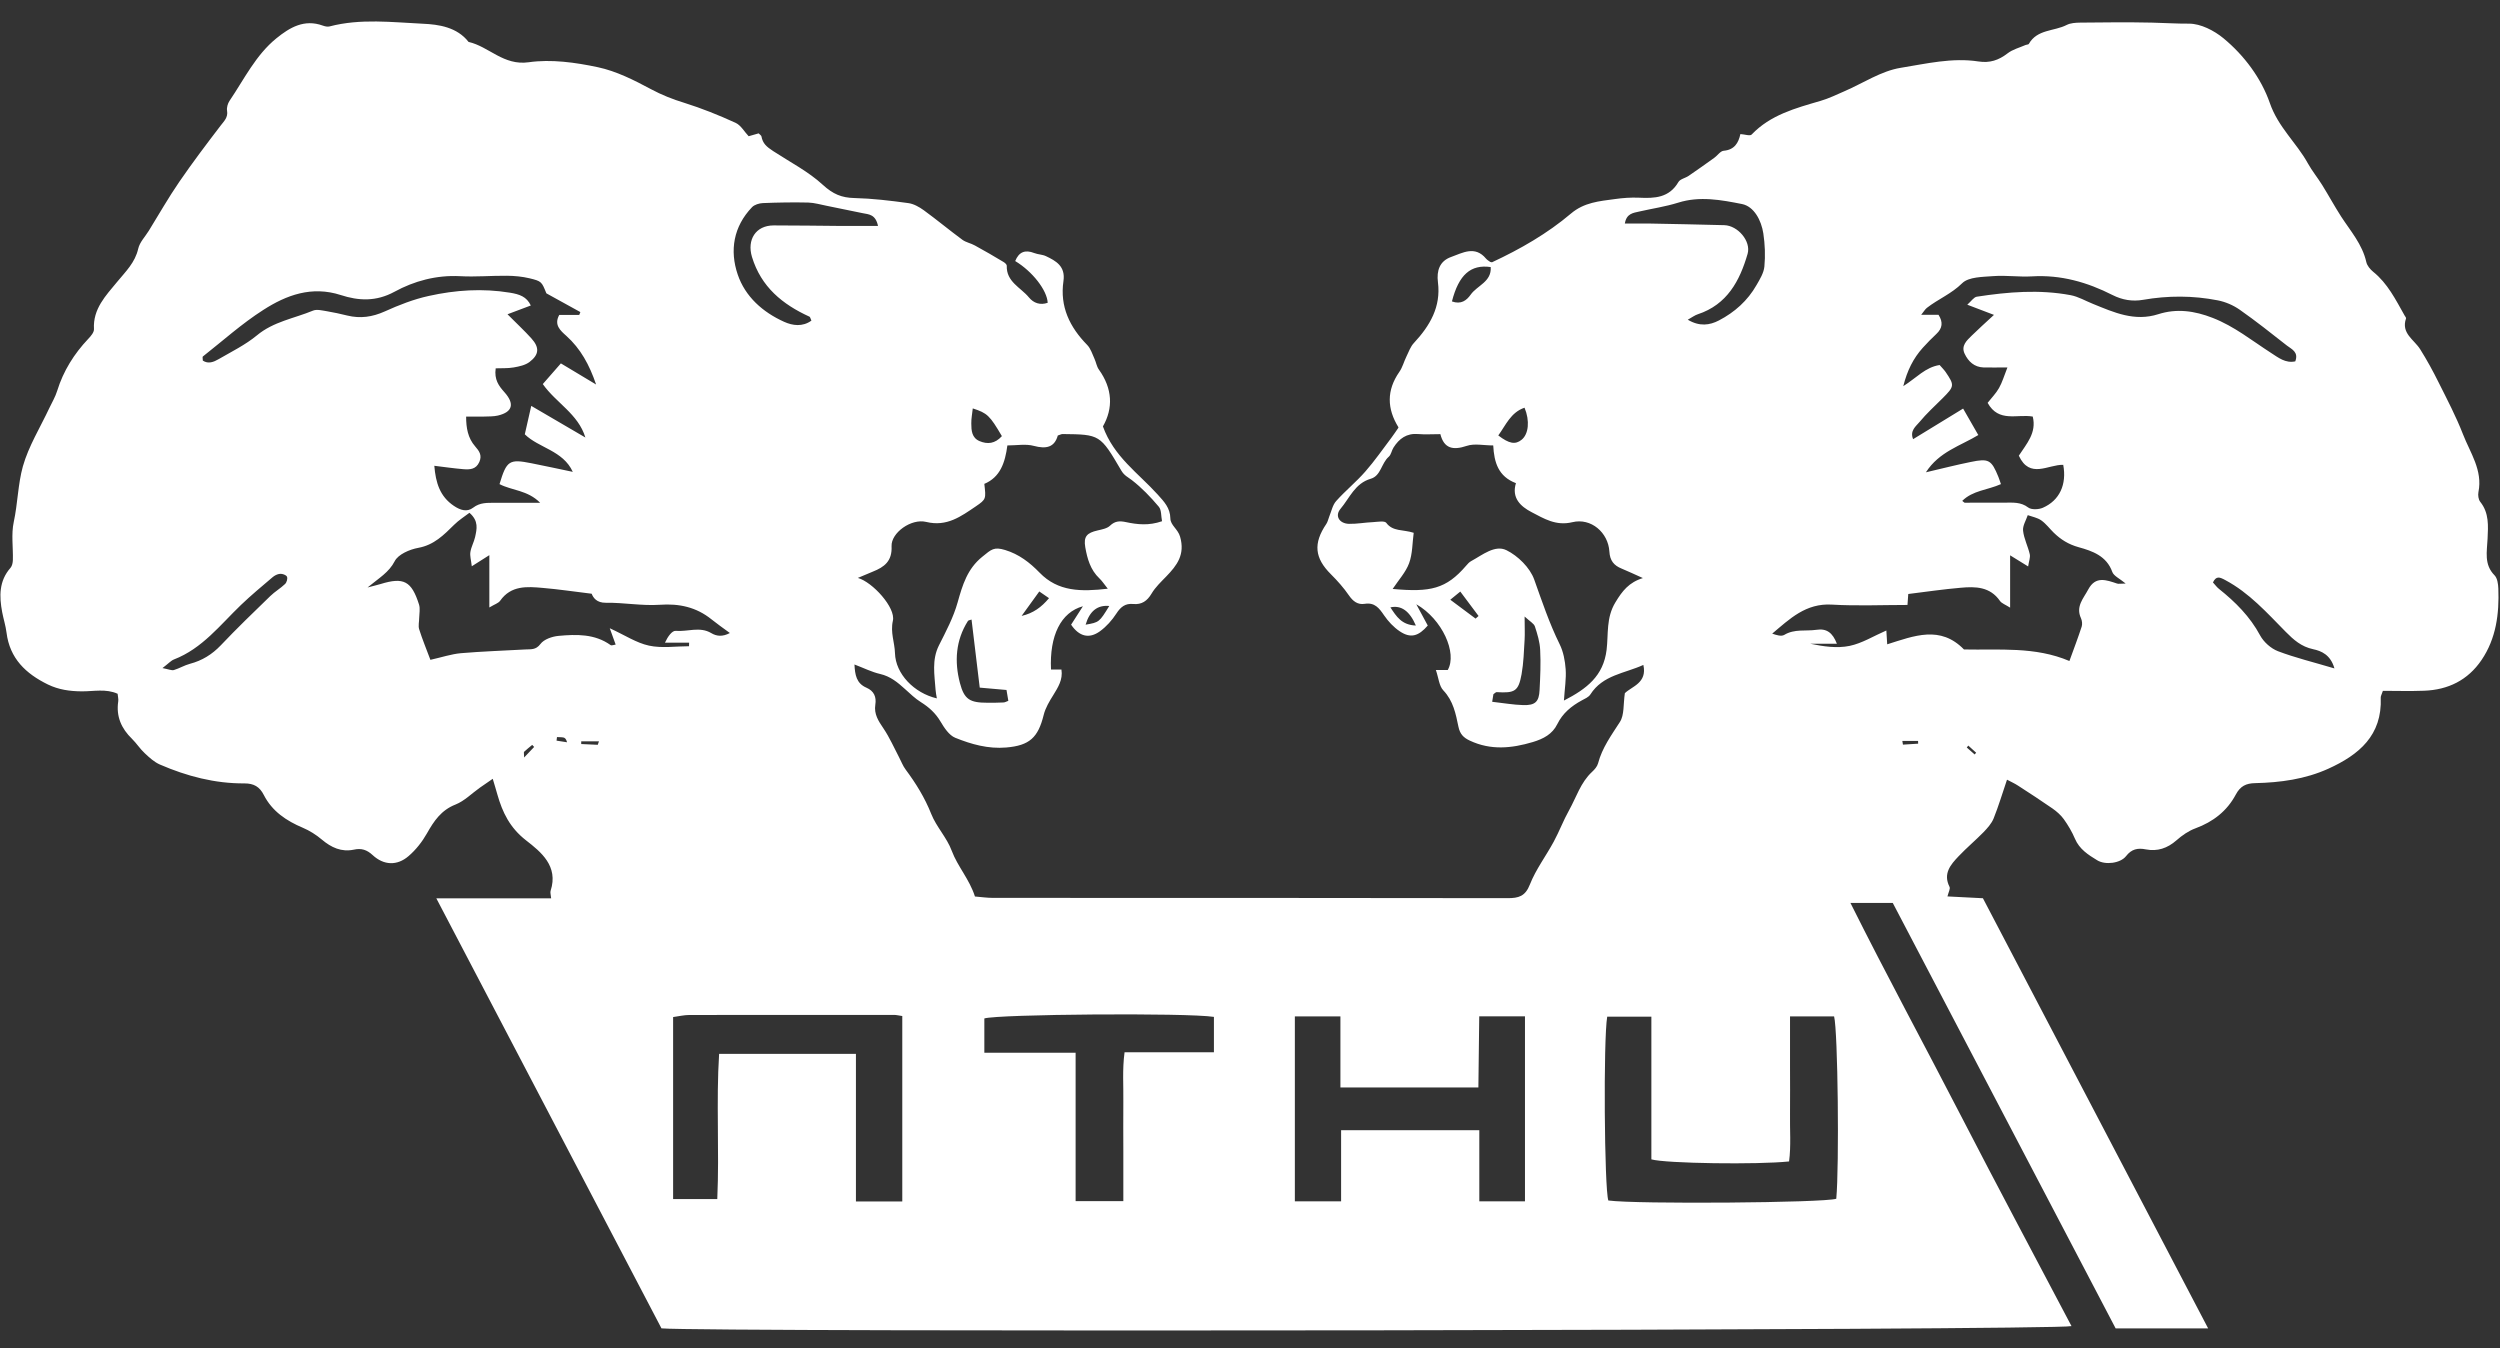 <svg width="102" height="55" viewBox="0 0 102 55" fill="none" xmlns="http://www.w3.org/2000/svg">
<rect x="0" y="0" width="102" height="55" fill="#333333" stroke="none"/>
<path d="M57.058 17.436C56.586 16.674 56.569 15.925 57.093 15.173C57.225 14.985 57.281 14.748 57.384 14.542C57.477 14.354 57.547 14.141 57.689 13.992C58.342 13.29 58.796 12.517 58.668 11.517C58.608 11.041 58.739 10.651 59.204 10.485C59.672 10.318 60.179 10.009 60.63 10.552C60.676 10.605 60.74 10.644 60.796 10.683C60.814 10.697 60.842 10.694 60.874 10.701C62.023 10.165 63.127 9.534 64.098 8.711C64.634 8.257 65.251 8.208 65.879 8.123C66.209 8.076 66.542 8.052 66.872 8.066C67.51 8.098 68.103 8.073 68.479 7.427C68.55 7.303 68.763 7.268 68.901 7.172C69.252 6.934 69.596 6.686 69.94 6.441C70.075 6.346 70.192 6.161 70.327 6.151C70.766 6.112 70.93 5.831 71.008 5.47C71.181 5.48 71.401 5.558 71.465 5.491C72.238 4.682 73.263 4.413 74.281 4.115C74.618 4.016 74.938 3.86 75.257 3.721C76.019 3.391 76.754 2.895 77.548 2.767C78.587 2.6 79.648 2.342 80.722 2.508C81.18 2.579 81.545 2.459 81.907 2.178C82.116 2.015 82.4 1.944 82.648 1.834C82.691 1.817 82.762 1.82 82.776 1.792C83.117 1.189 83.808 1.281 84.319 1.019C84.478 0.937 84.688 0.926 84.872 0.923C85.848 0.912 86.823 0.902 87.798 0.923C88.305 0.934 88.809 0.969 89.316 0.965C89.788 0.965 90.334 1.246 90.717 1.561C91.569 2.264 92.26 3.2 92.608 4.2C92.948 5.19 93.693 5.817 94.161 6.665C94.332 6.973 94.559 7.25 94.747 7.552C95.009 7.974 95.247 8.413 95.516 8.832C95.903 9.428 96.382 9.967 96.545 10.69C96.577 10.839 96.704 10.988 96.825 11.088C97.417 11.563 97.744 12.23 98.105 12.868C98.13 12.911 98.176 12.964 98.166 12.992C97.956 13.602 98.496 13.854 98.744 14.251C99.02 14.691 99.269 15.145 99.499 15.61C99.847 16.305 100.209 16.996 100.489 17.716C100.783 18.475 101.301 19.185 101.12 20.078C101.095 20.202 101.12 20.383 101.195 20.476C101.56 20.93 101.517 21.458 101.493 21.976C101.471 22.501 101.337 23.029 101.78 23.476C101.893 23.593 101.925 23.827 101.932 24.012C101.971 25.044 101.844 26.047 101.248 26.927C100.688 27.753 99.882 28.147 98.9 28.182C98.336 28.204 97.772 28.186 97.222 28.186C97.173 28.335 97.13 28.402 97.134 28.466C97.197 30.005 96.247 30.796 94.995 31.364C94.048 31.793 93.037 31.928 92.012 31.952C91.636 31.959 91.406 32.073 91.221 32.417C90.863 33.091 90.295 33.531 89.572 33.797C89.291 33.9 89.025 34.087 88.799 34.286C88.43 34.609 88.025 34.747 87.55 34.655C87.217 34.588 86.968 34.641 86.741 34.932C86.514 35.222 85.897 35.304 85.564 35.098C85.202 34.878 84.84 34.648 84.659 34.222C84.539 33.939 84.379 33.669 84.202 33.421C84.081 33.254 83.915 33.109 83.744 32.988C83.28 32.665 82.808 32.36 82.333 32.052C82.198 31.963 82.049 31.899 81.886 31.811C81.698 32.364 81.542 32.889 81.34 33.392C81.254 33.602 81.088 33.786 80.928 33.953C80.598 34.29 80.237 34.591 79.914 34.932C79.584 35.279 79.268 35.641 79.541 36.184C79.58 36.262 79.499 36.4 79.456 36.574C79.942 36.599 80.407 36.62 80.903 36.648C83.957 42.479 87.004 48.299 90.093 54.2H86.319C83.301 48.437 80.261 42.635 77.225 36.84H75.498C76.973 39.794 78.52 42.642 80.006 45.522C81.485 48.391 83.007 51.239 84.517 54.105C83.957 54.282 28.662 54.356 26.988 54.197C23.952 48.398 20.905 42.575 17.802 36.652H22.487C22.473 36.499 22.441 36.411 22.466 36.34C22.792 35.336 22.069 34.758 21.462 34.286C20.802 33.772 20.501 33.148 20.291 32.41C20.242 32.229 20.185 32.052 20.104 31.775C19.894 31.917 19.735 32.027 19.575 32.14C19.245 32.374 18.951 32.679 18.585 32.825C18 33.055 17.706 33.495 17.419 34.002C17.227 34.343 16.968 34.673 16.67 34.928C16.202 35.332 15.659 35.308 15.205 34.889C14.968 34.669 14.744 34.598 14.436 34.666C13.932 34.772 13.517 34.581 13.13 34.254C12.9 34.059 12.63 33.889 12.354 33.772C11.68 33.488 11.102 33.098 10.765 32.438C10.591 32.094 10.353 31.963 9.974 31.963C8.768 31.97 7.622 31.669 6.526 31.194C6.296 31.094 6.094 30.91 5.906 30.732C5.714 30.555 5.572 30.328 5.388 30.147C4.952 29.725 4.732 29.232 4.824 28.615C4.838 28.526 4.81 28.431 4.799 28.306C4.324 28.09 3.82 28.211 3.334 28.207C2.848 28.204 2.394 28.14 1.954 27.927C1.054 27.487 0.397 26.867 0.266 25.81C0.231 25.529 0.142 25.256 0.089 24.976C-0.032 24.331 -0.046 23.706 0.429 23.167C0.497 23.089 0.522 22.955 0.525 22.848C0.539 22.33 0.454 21.795 0.561 21.298C0.724 20.543 0.731 19.756 0.933 19.029C1.167 18.202 1.642 17.44 2.011 16.652C2.121 16.418 2.259 16.191 2.334 15.943C2.586 15.131 3.022 14.439 3.6 13.826C3.707 13.716 3.841 13.556 3.834 13.428C3.785 12.602 4.32 12.059 4.778 11.502C5.125 11.081 5.512 10.715 5.64 10.144C5.7 9.882 5.923 9.655 6.072 9.414C6.484 8.747 6.87 8.066 7.314 7.42C7.849 6.64 8.42 5.885 8.995 5.133C9.14 4.941 9.311 4.796 9.264 4.516C9.243 4.388 9.293 4.221 9.364 4.115C9.963 3.232 10.431 2.249 11.279 1.561C11.825 1.118 12.418 0.77 13.169 1.044C13.255 1.075 13.361 1.1 13.443 1.079C14.709 0.746 16 0.909 17.266 0.969C17.894 0.997 18.646 1.104 19.117 1.71C19.955 1.902 20.54 2.686 21.572 2.54C22.487 2.409 23.473 2.547 24.392 2.742C25.144 2.902 25.867 3.267 26.555 3.636C26.999 3.874 27.445 4.051 27.921 4.196C28.634 4.42 29.332 4.7 30.013 5.012C30.23 5.112 30.372 5.378 30.545 5.558C30.712 5.512 30.84 5.473 30.953 5.441C31.006 5.498 31.06 5.526 31.067 5.565C31.12 5.856 31.276 5.988 31.546 6.165C32.23 6.612 32.982 6.998 33.571 7.541C33.986 7.92 34.337 8.069 34.862 8.08C35.593 8.098 36.327 8.186 37.054 8.286C37.274 8.314 37.501 8.442 37.689 8.577C38.224 8.967 38.731 9.389 39.264 9.782C39.413 9.892 39.615 9.924 39.778 10.017C40.172 10.233 40.558 10.456 40.941 10.687C40.998 10.719 41.076 10.79 41.076 10.839C41.051 11.499 41.647 11.729 41.98 12.134C42.172 12.368 42.441 12.46 42.746 12.354C42.722 11.843 42.122 11.073 41.42 10.651C41.572 10.279 41.821 10.176 42.2 10.325C42.353 10.385 42.534 10.382 42.679 10.453C43.08 10.644 43.477 10.861 43.389 11.467C43.236 12.51 43.644 13.347 44.36 14.077C44.502 14.223 44.566 14.446 44.655 14.638C44.722 14.783 44.743 14.953 44.836 15.081C45.392 15.858 45.424 16.656 44.999 17.397C45.439 18.631 46.453 19.312 47.237 20.181C47.492 20.465 47.744 20.72 47.751 21.153C47.755 21.43 48.06 21.586 48.148 21.898C48.358 22.628 48.021 23.068 47.581 23.522C47.368 23.742 47.138 23.958 46.985 24.217C46.804 24.522 46.581 24.675 46.237 24.643C45.91 24.611 45.722 24.763 45.548 25.033C45.371 25.306 45.141 25.565 44.878 25.756C44.431 26.079 44.027 25.966 43.701 25.487C43.85 25.253 43.998 25.022 44.183 24.735C43.279 24.983 42.817 25.937 42.881 27.317H43.307C43.371 27.732 43.169 28.041 42.974 28.36C42.817 28.611 42.654 28.881 42.583 29.168C42.353 30.098 42.002 30.417 41.055 30.498C40.321 30.562 39.629 30.367 38.973 30.101C38.721 29.998 38.522 29.69 38.37 29.434C38.168 29.094 37.901 28.853 37.572 28.647C37.338 28.502 37.135 28.303 36.926 28.115C36.625 27.842 36.327 27.594 35.908 27.498C35.568 27.42 35.245 27.257 34.862 27.111C34.883 27.533 34.94 27.881 35.351 28.058C35.66 28.193 35.763 28.434 35.713 28.75C35.653 29.136 35.841 29.42 36.047 29.722C36.295 30.09 36.476 30.505 36.685 30.903C36.774 31.069 36.837 31.25 36.951 31.399C37.37 31.963 37.731 32.545 37.994 33.208C38.203 33.736 38.636 34.18 38.831 34.712C39.072 35.357 39.551 35.868 39.778 36.577C40.008 36.595 40.264 36.634 40.519 36.634C47.517 36.634 54.515 36.634 61.513 36.645C61.96 36.645 62.233 36.57 62.421 36.084C62.662 35.471 63.077 34.925 63.393 34.339C63.62 33.921 63.786 33.47 64.02 33.055C64.315 32.527 64.489 31.924 64.957 31.491C65.06 31.396 65.166 31.275 65.201 31.144C65.368 30.509 65.744 29.998 66.092 29.456C66.276 29.172 66.227 28.732 66.294 28.282C66.574 28.005 67.216 27.867 67.049 27.129C66.287 27.477 65.393 27.537 64.886 28.335C64.815 28.445 64.662 28.509 64.538 28.576C64.113 28.807 63.758 29.097 63.538 29.544C63.336 29.956 62.971 30.144 62.541 30.275C61.672 30.534 60.825 30.619 59.97 30.218C59.704 30.094 59.566 29.945 59.505 29.654C59.395 29.126 59.296 28.597 58.888 28.168C58.714 27.987 58.697 27.661 58.583 27.335H59.069C59.463 26.647 58.846 25.26 57.785 24.654C57.977 25.012 58.115 25.267 58.253 25.522C57.874 25.962 57.551 26.054 57.108 25.756C56.859 25.59 56.639 25.352 56.469 25.104C56.271 24.813 56.09 24.572 55.682 24.636C55.395 24.682 55.203 24.533 55.036 24.292C54.824 23.983 54.568 23.696 54.302 23.43C53.635 22.767 53.575 22.171 54.114 21.376C54.174 21.288 54.192 21.174 54.235 21.071C54.323 20.859 54.37 20.603 54.518 20.44C54.891 20.022 55.334 19.663 55.703 19.241C56.086 18.805 56.419 18.323 56.771 17.858C56.866 17.73 56.955 17.596 57.044 17.468L57.058 17.436ZM67.032 23.586C66.68 23.43 66.425 23.306 66.163 23.199C65.847 23.072 65.684 22.873 65.663 22.504C65.616 21.727 64.914 21.121 64.155 21.305C63.481 21.469 62.992 21.157 62.485 20.894C62.041 20.663 61.665 20.316 61.85 19.713C61.13 19.44 60.959 18.865 60.924 18.174C60.537 18.174 60.158 18.085 59.842 18.192C59.282 18.38 58.916 18.301 58.767 17.713C58.423 17.713 58.14 17.734 57.856 17.709C57.391 17.67 57.086 17.897 56.856 18.259C56.778 18.38 56.76 18.55 56.661 18.635C56.359 18.897 56.342 19.412 55.93 19.532C55.281 19.72 55.065 20.32 54.696 20.756C54.447 21.047 54.646 21.362 55.036 21.373C55.366 21.38 55.696 21.316 56.029 21.302C56.21 21.291 56.49 21.242 56.558 21.33C56.827 21.696 57.242 21.596 57.679 21.738C57.622 22.157 57.633 22.596 57.491 22.98C57.356 23.345 57.069 23.657 56.82 24.029C58.363 24.171 59.002 24.029 59.817 23.082C59.878 23.011 59.945 22.933 60.027 22.891C60.484 22.642 60.995 22.217 61.463 22.448C61.931 22.678 62.421 23.16 62.595 23.643C62.914 24.536 63.212 25.43 63.634 26.285C63.786 26.59 63.854 26.959 63.879 27.303C63.907 27.689 63.84 28.087 63.808 28.583C64.744 28.101 65.418 27.579 65.549 26.515C65.627 25.87 65.524 25.203 65.911 24.572C66.188 24.114 66.457 23.76 67.039 23.582L67.032 23.586ZM40.161 19.745C40.228 20.348 40.242 20.369 39.813 20.66C39.21 21.068 38.632 21.5 37.792 21.295C37.174 21.142 36.352 21.745 36.376 22.284C36.405 22.894 36.082 23.136 35.61 23.323C35.415 23.401 35.22 23.487 35 23.579C35.6 23.749 36.55 24.792 36.43 25.324C36.32 25.81 36.504 26.21 36.515 26.65C36.539 27.494 37.295 28.278 38.224 28.494C38.203 28.367 38.178 28.257 38.171 28.143C38.129 27.533 38.011 26.927 38.309 26.331C38.597 25.76 38.902 25.186 39.072 24.575C39.271 23.866 39.466 23.21 40.076 22.717C40.452 22.412 40.551 22.302 41.009 22.44C41.572 22.611 42.012 22.948 42.417 23.366C43.169 24.143 44.108 24.146 45.197 24.019C45.031 23.809 44.956 23.692 44.857 23.6C44.488 23.253 44.36 22.791 44.279 22.327C44.204 21.887 44.346 21.742 44.782 21.642C44.96 21.6 45.169 21.564 45.29 21.447C45.495 21.252 45.687 21.249 45.939 21.302C46.403 21.401 46.871 21.454 47.411 21.266C47.368 21.057 47.393 20.805 47.276 20.671C46.946 20.28 46.584 19.901 46.18 19.589C46.02 19.468 45.868 19.401 45.751 19.202C44.885 17.723 44.878 17.727 43.353 17.709C43.307 17.709 43.264 17.734 43.158 17.769C43.023 18.255 42.683 18.326 42.179 18.192C41.853 18.103 41.484 18.174 41.101 18.174C41.008 18.872 40.813 19.472 40.154 19.745H40.161ZM73.033 41.468V43.507C73.033 44.149 73.04 44.791 73.033 45.437C73.022 46.093 73.079 46.753 72.994 47.387C71.731 47.522 67.964 47.472 67.376 47.302V41.479H65.574C65.414 42.419 65.457 48.49 65.62 48.98C66.751 49.136 74.437 49.076 74.92 48.909C75.044 47.59 74.987 42.071 74.831 41.468H73.036H73.033ZM62.219 49.012V41.465H60.353C60.342 42.461 60.328 43.419 60.318 44.369H54.689V41.468H52.83V49.015H54.717V46.111H60.356V49.015H62.222L62.219 49.012ZM36.813 41.454C36.66 41.433 36.572 41.408 36.479 41.408C33.695 41.408 30.914 41.408 28.13 41.411C27.903 41.411 27.68 41.468 27.463 41.496V48.923H29.265C29.354 46.919 29.215 44.954 29.34 42.997H34.922V49.019H36.813V41.45V41.454ZM17.553 26.923C18.025 26.817 18.412 26.686 18.805 26.65C19.678 26.576 20.558 26.547 21.43 26.498C21.654 26.483 21.859 26.53 22.051 26.274C22.193 26.083 22.526 25.969 22.785 25.944C23.519 25.877 24.264 25.856 24.913 26.32C24.952 26.349 25.037 26.31 25.119 26.299C25.048 26.101 24.984 25.927 24.878 25.632C25.498 25.916 25.966 26.232 26.481 26.342C27.002 26.455 27.566 26.366 28.112 26.366C28.112 26.317 28.112 26.271 28.116 26.221H27.13C27.25 25.962 27.424 25.725 27.57 25.739C28.052 25.781 28.552 25.551 29.02 25.831C29.24 25.962 29.478 25.987 29.779 25.827C29.485 25.611 29.254 25.451 29.035 25.274C28.41 24.77 27.715 24.618 26.913 24.675C26.186 24.724 25.449 24.582 24.718 24.593C24.342 24.597 24.204 24.387 24.14 24.224C23.409 24.136 22.778 24.04 22.146 23.987C21.505 23.93 20.852 23.877 20.405 24.512C20.334 24.611 20.189 24.65 19.965 24.785V22.65C19.699 22.82 19.529 22.926 19.249 23.104C19.22 22.852 19.167 22.681 19.192 22.522C19.224 22.313 19.337 22.121 19.384 21.912C19.454 21.589 19.54 21.256 19.153 20.922C18.951 21.078 18.72 21.22 18.532 21.408C18.107 21.827 17.709 22.235 17.067 22.352C16.713 22.416 16.245 22.618 16.103 22.898C15.869 23.352 15.475 23.575 14.996 23.969C15.276 23.895 15.404 23.866 15.532 23.827C16.468 23.54 16.791 23.703 17.096 24.664C17.149 24.831 17.107 25.026 17.103 25.207C17.103 25.366 17.057 25.537 17.103 25.678C17.231 26.083 17.394 26.476 17.561 26.923H17.553ZM22.292 11.967C22.1 11.495 22.1 11.474 21.604 11.354C21.306 11.283 20.994 11.254 20.689 11.251C20.047 11.244 19.405 11.304 18.763 11.268C17.805 11.219 16.901 11.463 16.096 11.903C15.34 12.315 14.624 12.272 13.904 12.038C12.719 11.655 11.687 12.038 10.743 12.645C9.871 13.201 9.091 13.904 8.275 14.546C8.254 14.563 8.275 14.631 8.275 14.712C8.495 14.861 8.722 14.769 8.917 14.655C9.449 14.347 10.013 14.07 10.481 13.684C11.158 13.12 12.003 12.992 12.772 12.673C12.928 12.609 13.148 12.669 13.336 12.698C13.616 12.744 13.897 12.808 14.173 12.875C14.702 13.003 15.188 12.935 15.695 12.708C16.273 12.446 16.88 12.208 17.497 12.074C18.585 11.832 19.689 11.758 20.809 11.942C21.196 12.006 21.487 12.102 21.657 12.464C21.359 12.577 21.068 12.687 20.706 12.822C21.086 13.205 21.398 13.492 21.682 13.808C22.015 14.177 22.001 14.467 21.604 14.769C21.43 14.9 21.182 14.953 20.955 14.992C20.714 15.035 20.458 15.017 20.224 15.028C20.16 15.489 20.348 15.741 20.579 16C21.008 16.479 20.912 16.812 20.316 16.954C20.136 16.996 19.94 16.989 19.749 16.996C19.515 17.003 19.281 16.996 19.018 16.996C19.018 17.461 19.089 17.872 19.387 18.213C19.55 18.401 19.678 18.571 19.557 18.848C19.419 19.16 19.16 19.163 18.898 19.142C18.511 19.11 18.128 19.053 17.72 19.004C17.777 19.695 17.947 20.256 18.518 20.639C18.781 20.816 19.054 20.905 19.305 20.713C19.582 20.5 19.877 20.515 20.185 20.515C20.767 20.515 21.349 20.515 22.04 20.515C21.526 19.993 20.88 20.015 20.38 19.752C20.671 18.787 20.777 18.72 21.685 18.901C22.239 19.011 22.792 19.131 23.37 19.252C22.969 18.376 21.98 18.28 21.412 17.72C21.505 17.316 21.579 16.982 21.675 16.56C22.445 17.011 23.165 17.429 23.884 17.851C23.59 16.886 22.686 16.439 22.146 15.67C22.402 15.379 22.629 15.117 22.884 14.826C23.36 15.11 23.803 15.379 24.321 15.688C24.044 14.875 23.686 14.226 23.108 13.705C22.863 13.485 22.593 13.258 22.817 12.85H23.633C23.647 12.811 23.665 12.772 23.679 12.733C23.257 12.499 22.831 12.269 22.303 11.974L22.292 11.967ZM80.73 17.741C79.988 18.192 79.119 18.426 78.577 19.27C79.258 19.11 79.829 18.965 80.407 18.848C81.141 18.695 81.251 18.762 81.535 19.458C81.574 19.557 81.606 19.66 81.638 19.752C81.091 19.997 80.492 20.007 80.059 20.436C80.13 20.49 80.144 20.511 80.162 20.511C80.708 20.511 81.254 20.504 81.801 20.508C82.127 20.508 82.45 20.476 82.751 20.706C82.882 20.805 83.177 20.791 83.347 20.717C84.032 20.419 84.329 19.766 84.18 18.965C83.567 18.947 82.815 19.557 82.368 18.592C82.68 18.11 83.102 17.66 82.936 16.996C82.304 16.883 81.549 17.255 81.095 16.436C81.251 16.237 81.435 16.053 81.559 15.833C81.691 15.602 81.765 15.34 81.903 14.992C81.489 14.992 81.205 14.999 80.925 14.992C80.549 14.978 80.307 14.748 80.159 14.436C80.002 14.109 80.24 13.896 80.442 13.698C80.708 13.435 80.988 13.187 81.354 12.847C80.935 12.687 80.641 12.577 80.265 12.432C80.424 12.293 80.531 12.123 80.655 12.105C81.925 11.91 83.205 11.804 84.478 12.042C84.798 12.102 85.092 12.279 85.397 12.4C86.252 12.747 87.089 13.13 88.061 12.818C88.806 12.581 89.529 12.677 90.281 12.971C91.161 13.315 91.874 13.893 92.643 14.389C92.959 14.592 93.246 14.829 93.647 14.744C93.793 14.358 93.498 14.248 93.306 14.099C92.672 13.602 92.04 13.098 91.381 12.637C91.118 12.453 90.799 12.315 90.483 12.254C89.472 12.056 88.454 12.056 87.436 12.233C87.004 12.308 86.592 12.24 86.192 12.038C85.159 11.513 84.081 11.205 82.904 11.276C82.382 11.307 81.854 11.226 81.336 11.265C80.896 11.3 80.322 11.293 80.056 11.556C79.619 11.988 79.08 12.201 78.619 12.559C78.545 12.616 78.495 12.708 78.385 12.843H79.091C79.286 13.148 79.251 13.396 79.002 13.627C78.811 13.804 78.63 13.992 78.452 14.187C78.062 14.62 77.814 15.117 77.654 15.755C78.194 15.415 78.555 14.982 79.137 14.893C79.226 14.996 79.311 15.078 79.378 15.173C79.751 15.72 79.743 15.762 79.258 16.248C78.938 16.567 78.601 16.872 78.314 17.22C78.169 17.393 77.913 17.574 78.055 17.918C78.74 17.5 79.396 17.099 80.095 16.67C80.322 17.067 80.506 17.386 80.712 17.745L80.73 17.741ZM86.724 23.806C86.482 23.604 86.241 23.501 86.181 23.334C85.947 22.678 85.362 22.479 84.812 22.327C84.393 22.21 84.081 22.015 83.79 21.731C83.62 21.564 83.475 21.366 83.283 21.231C83.127 21.121 82.921 21.086 82.733 21.018C82.662 21.231 82.517 21.454 82.542 21.657C82.577 21.979 82.74 22.288 82.815 22.614C82.843 22.745 82.78 22.894 82.748 23.111C82.471 22.94 82.287 22.827 82.013 22.657V24.792C81.818 24.668 81.669 24.618 81.599 24.519C81.194 23.933 80.598 23.926 79.999 23.98C79.297 24.04 78.598 24.143 77.857 24.235C77.85 24.338 77.839 24.49 77.825 24.682C76.782 24.682 75.757 24.728 74.742 24.668C73.675 24.604 73.019 25.253 72.306 25.852C72.487 25.916 72.678 25.973 72.795 25.905C73.214 25.65 73.675 25.76 74.111 25.696C74.526 25.632 74.771 25.813 74.945 26.264H73.856C74.395 26.377 74.952 26.459 75.466 26.352C75.973 26.246 76.441 25.951 76.963 25.724C76.977 25.962 76.988 26.111 76.998 26.288C78.101 25.941 79.162 25.505 80.13 26.498C81.563 26.53 83.024 26.37 84.432 26.969C84.62 26.452 84.787 26.012 84.933 25.565C84.964 25.466 84.95 25.324 84.904 25.224C84.681 24.742 85.007 24.416 85.202 24.047C85.5 23.49 85.94 23.664 86.376 23.809C86.44 23.831 86.514 23.809 86.72 23.809L86.724 23.806ZM49.528 41.489C48.425 41.316 40.693 41.379 40.161 41.553V42.951H43.885V49.005H45.832C45.832 48.288 45.832 47.625 45.832 46.962C45.832 46.299 45.825 45.632 45.832 44.965C45.843 44.312 45.786 43.653 45.882 42.933H49.528V41.486V41.489ZM35.823 9.219C35.724 8.74 35.444 8.747 35.195 8.697C34.709 8.601 34.227 8.495 33.741 8.399C33.486 8.35 33.23 8.272 32.975 8.264C32.358 8.25 31.741 8.261 31.124 8.286C30.975 8.293 30.783 8.35 30.684 8.452C29.925 9.243 29.765 10.222 30.099 11.201C30.404 12.102 31.12 12.737 31.992 13.13C32.34 13.287 32.744 13.343 33.106 13.081C33.067 12.999 33.057 12.935 33.028 12.921C31.925 12.418 31.053 11.708 30.68 10.481C30.471 9.786 30.829 9.197 31.567 9.197C32.493 9.197 33.418 9.211 34.344 9.219C34.812 9.219 35.28 9.219 35.823 9.219ZM68.862 13.045C69.341 13.329 69.752 13.272 70.132 13.074C70.773 12.74 71.302 12.269 71.664 11.634C71.802 11.396 71.962 11.137 71.987 10.875C72.029 10.428 72.011 9.967 71.944 9.524C71.862 8.988 71.564 8.424 71.075 8.325C70.231 8.158 69.351 7.991 68.472 8.268C67.954 8.431 67.411 8.509 66.883 8.63C66.638 8.687 66.361 8.708 66.294 9.119C66.631 9.119 66.932 9.116 67.234 9.119C68.273 9.14 69.316 9.158 70.355 9.187C70.901 9.204 71.451 9.839 71.302 10.357C70.983 11.46 70.465 12.428 69.27 12.822C69.149 12.861 69.043 12.943 68.865 13.042L68.862 13.045ZM95.243 27.264C95.084 26.714 94.711 26.558 94.374 26.487C93.892 26.384 93.576 26.101 93.257 25.778C92.494 25.005 91.771 24.189 90.792 23.668C90.561 23.543 90.423 23.487 90.288 23.763C90.373 23.855 90.444 23.955 90.533 24.026C91.203 24.561 91.799 25.154 92.214 25.927C92.36 26.196 92.654 26.459 92.941 26.569C93.64 26.835 94.374 27.012 95.243 27.271V27.264ZM6.626 27.257C6.885 27.306 7.002 27.363 7.094 27.338C7.317 27.271 7.526 27.143 7.75 27.083C8.246 26.952 8.651 26.703 9.009 26.328C9.662 25.639 10.346 24.98 11.027 24.32C11.212 24.139 11.442 24.008 11.63 23.827C11.698 23.763 11.744 23.604 11.708 23.529C11.676 23.458 11.524 23.405 11.428 23.412C11.318 23.419 11.197 23.483 11.112 23.558C10.68 23.926 10.243 24.288 9.832 24.682C8.981 25.498 8.254 26.459 7.097 26.906C6.973 26.955 6.874 27.072 6.629 27.257H6.626ZM41.065 28.151C40.703 28.119 40.363 28.09 39.973 28.055C39.859 27.104 39.749 26.193 39.639 25.278C39.572 25.302 39.508 25.306 39.49 25.338C38.99 26.129 38.937 26.991 39.164 27.863C39.342 28.544 39.572 28.672 40.299 28.672C40.512 28.672 40.725 28.672 40.938 28.661C41.002 28.661 41.065 28.619 41.14 28.594C41.115 28.448 41.094 28.31 41.065 28.151ZM60.881 28.633C61.35 28.686 61.747 28.757 62.148 28.768C62.637 28.782 62.793 28.633 62.815 28.151C62.843 27.608 62.868 27.062 62.839 26.519C62.825 26.196 62.726 25.87 62.623 25.558C62.584 25.441 62.431 25.363 62.204 25.154C62.204 25.59 62.219 25.845 62.204 26.101C62.176 26.572 62.162 27.047 62.08 27.509C61.953 28.204 61.807 28.285 61.062 28.239C61.027 28.239 60.988 28.285 60.931 28.324C60.92 28.399 60.906 28.487 60.881 28.633ZM59.236 12.297C59.612 12.435 59.839 12.254 60.002 12.024C60.264 11.648 60.864 11.499 60.821 10.896C60.005 10.779 59.519 11.208 59.239 12.297H59.236ZM40.877 17.794C40.384 16.954 40.282 16.854 39.689 16.663C39.668 16.876 39.625 17.078 39.629 17.28C39.629 17.564 39.65 17.862 39.962 17.996C40.289 18.135 40.597 18.106 40.877 17.794ZM61.13 17.766C61.573 18.106 61.825 18.149 62.08 17.943C62.368 17.713 62.424 17.17 62.201 16.634C61.637 16.826 61.438 17.344 61.13 17.766ZM45.258 24.724C44.778 24.677 44.456 24.931 44.293 25.487C44.846 25.391 44.85 25.388 45.258 24.724ZM57.767 25.522C57.514 24.929 57.168 24.682 56.728 24.781C56.973 25.15 57.186 25.501 57.767 25.522ZM42.403 24.132C42.133 24.505 41.909 24.817 41.682 25.129C42.154 25.022 42.491 24.774 42.8 24.405C42.651 24.302 42.559 24.238 42.403 24.132ZM60.204 25.239C60.243 25.203 60.286 25.168 60.325 25.132C60.083 24.809 59.842 24.487 59.58 24.136C59.431 24.256 59.331 24.338 59.172 24.469C59.551 24.753 59.878 24.997 60.208 25.242L60.204 25.239ZM24.388 30.388L24.438 30.247H23.714C23.714 30.282 23.714 30.321 23.714 30.357C23.938 30.367 24.165 30.378 24.388 30.388ZM77.615 30.229C77.623 30.278 77.633 30.332 77.64 30.381C77.846 30.367 78.055 30.353 78.261 30.342C78.261 30.303 78.261 30.268 78.257 30.229H77.619H77.615ZM21.792 30.474C21.767 30.445 21.742 30.417 21.714 30.392C21.604 30.484 21.49 30.573 21.384 30.672C21.363 30.69 21.384 30.75 21.384 30.906C21.572 30.708 21.682 30.594 21.792 30.477V30.474ZM80.566 30.782C80.588 30.757 80.609 30.732 80.627 30.711C80.52 30.615 80.414 30.52 80.307 30.42C80.286 30.445 80.265 30.474 80.244 30.498C80.35 30.594 80.46 30.686 80.566 30.782ZM22.725 30.073C22.718 30.122 22.71 30.169 22.707 30.218C22.849 30.239 22.994 30.264 23.136 30.285C23.101 30.144 23.044 30.101 22.987 30.09C22.902 30.073 22.813 30.08 22.728 30.073H22.725Z" fill="white"/>
</svg>
